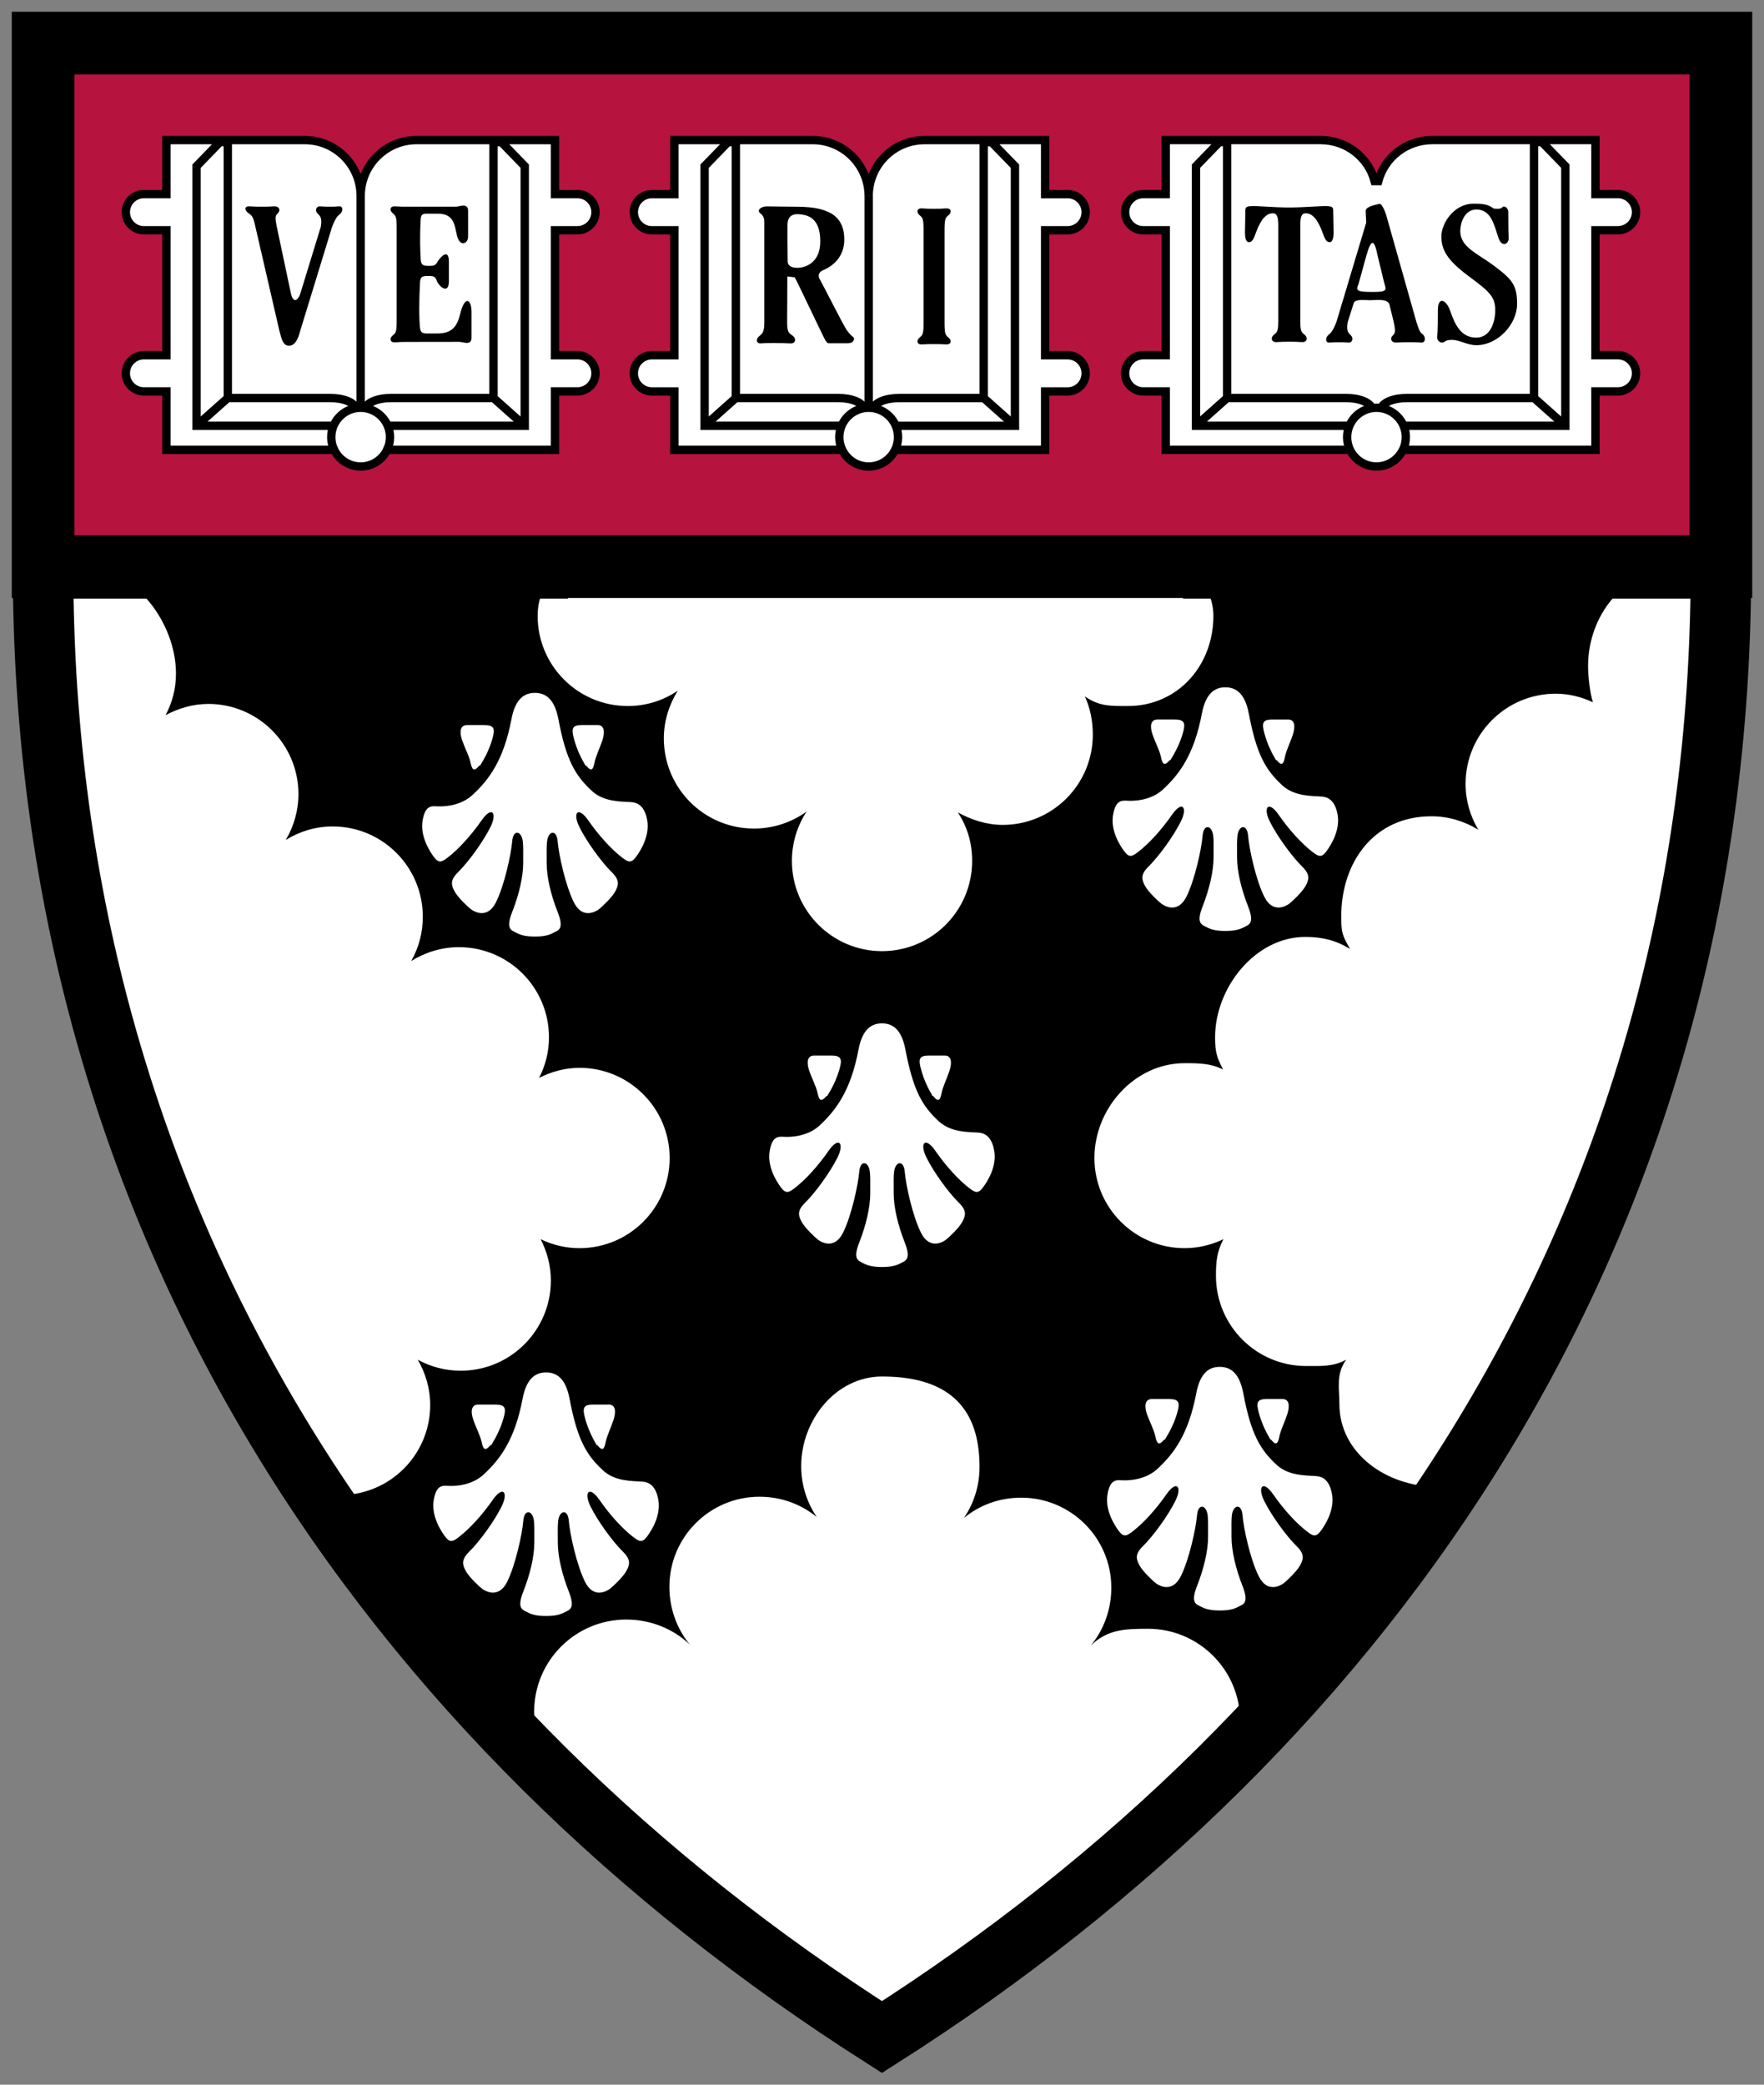 <?xml version="1.0" encoding="UTF-8" standalone="no"?>
<svg
   xmlns:dc="http://purl.org/dc/elements/1.1/"
   xmlns:cc="http://creativecommons.org/ns#"
   xmlns:rdf="http://www.w3.org/1999/02/22-rdf-syntax-ns#"
   xmlns:svg="http://www.w3.org/2000/svg"
   xmlns="http://www.w3.org/2000/svg"
   version="1.1"
   id="svg2"
   viewBox="0 0 150 177.214"
   height="177.214"
   width="150">
  <rect x="0" y="0" width="150" height="177.214" fill="#808080" stroke="none"/>
  <g
     transform="translate(-3.9631617e-6,-875.148)"
     id="layer1">
    <path
       d="m 146.336,923.465 c 0,55.156 -29.675,98.017 -71.339,124.535 C 33.337,1021.482 3.664,978.621 3.664,923.465 l 142.672,0 z"
       style="fill:#ffffff;fill-opacity:1;fill-rule:nonzero;stroke:none"
       id="path8130" />
    <path
       d="m 103.17,923.465 43.166,0 c 0,56.024 -29.676,98.33 -71.339,124.848 C 33.337,1021.795 3.664,979.489 3.664,923.465 l 42.059,0"
       style="fill:none;stroke:#000000;stroke-width:5.144;stroke-linecap:square;stroke-linejoin:miter;stroke-miterlimit:4;stroke-dasharray:none;stroke-opacity:1"
       id="path8142" />
    <path
       d="m 146.336,922.516 c 0,1.502 -0.091,0.317 -0.099,0.949 -1.038,-0.525 -2.293,0 -3.533,0 -4.654,0 -7.664,4.064 -7.664,8.294 0,0.874 0.156,2.324 0.414,3.087 -0.967,-0.45 -2.037,-0.729 -3.164,-0.729 -4.236,0 -7.666,3.434 -7.666,7.666 0,1.431 0.402,2.754 1.082,3.896 -1.165,-0.713 -2.524,-1.141 -3.989,-1.141 -4.866,0 -7.668,3.876 -7.668,8.532 0,1.381 0.109,1.623 0.751,2.746 -1.175,-0.725 -2.336,-1.022 -3.814,-1.022 -4.236,0 -7.662,4.298 -7.662,8.53 0,1.26 0.143,1.698 0.68,2.742 -1.032,-0.525 -2.037,-0.539 -3.277,-0.539 -4.236,0 -7.664,3.828 -7.664,8.059 0,4.234 3.428,7.664 7.664,7.664 1.187,0 2.299,-0.279 3.307,-0.761 -0.549,1.054 -0.636,1.851 -0.636,3.119 0,4.228 3.434,7.662 7.664,7.662 1.336,0 2.32,0.061 3.412,-0.537 -0.886,1.232 -0.581,2.37 -0.581,3.763 0,4.234 4.062,7.036 8.294,7.036 0.567,0 1.098,-0.42 1.629,-0.535 -6.123,9.23 -13.922,18.64 -21.921,26.31 1.559,-1.435 3.555,-3.577 3.555,-5.865 0,-4.327 -3.509,-7.837 -7.837,-7.837 -2.085,0 -3.444,0.087 -4.849,1.413 1.092,-1.322 1.736,-3.047 1.736,-4.9 0,-4.232 -3.432,-7.656 -7.664,-7.656 -1.853,0 -3.549,0.63 -4.872,1.73 0.836,-1.224 1.33,-2.73 1.33,-4.331 0,-3.961 -1.583,-7.7 -8.294,-7.7 -3.88,0 -6.872,3.656 -6.872,7.625 0,1.597 0.491,3.101 1.33,4.328 -1.328,-1.094 -3.02,-1.732 -4.872,-1.732 -4.234,0 -7.664,3.426 -7.664,7.658 0,1.857 0.64,3.575 1.738,4.91 -1.405,-1.335 -3.317,-2.128 -5.407,-2.128 -4.324,0 -7.831,3.505 -7.831,7.831 0,2.287 1.127,5.221 2.687,6.656 -7.999,-7.67 -15.168,-16.133 -21.289,-25.363 0.531,0.119 1.536,0.295 2.098,0.295 4.234,0 7.664,-3.426 7.664,-7.664 0,-1.397 -0.402,-2.713 -1.058,-3.842 1.096,0.598 2.322,0.935 3.656,0.935 4.23,0 7.662,-3.436 7.662,-7.666 0,-1.27 -0.325,-2.459 -0.87,-3.513 1.003,0.481 2.118,0.761 3.303,0.761 4.236,0 7.668,-3.43 7.668,-7.664 0,-4.23 -3.432,-7.666 -7.668,-7.666 -1.236,0 -2.404,0.335 -3.436,0.854 0.537,-1.038 0.842,-2.19 0.842,-3.45 0,-4.232 -3.43,-7.662 -7.664,-7.662 -1.48,0 -2.879,0.452 -4.05,1.177 0.64,-1.123 0.985,-2.388 0.985,-3.769 0,-4.232 -3.432,-7.67 -7.664,-7.67 -1.466,0 -2.828,0.43 -3.991,1.151 0.68,-1.151 1.08,-2.469 1.08,-3.9 0,-4.23 -3.43,-7.666 -7.664,-7.666 -1.308,0 -2.552,0.378 -3.634,0.957 0.573,-1.072 0.884,-2.249 0.884,-3.551 0,-4.23 -3.432,-8.927 -7.666,-8.927 -1.234,0 -2.493,-0.525 -3.531,0 -0.026,-1.995 -0.097,1.464 -0.097,-0.949 l 43.925,0 c -1.076,2.188 -1.876,3.151 -1.876,4.987 0,4.232 3.432,7.662 7.664,7.662 1.587,0 3.034,-0.478 4.254,-1.304 -0.731,1.173 -1.187,2.57 -1.187,4.056 0,4.236 3.432,7.664 7.664,7.664 1.672,0 3.22,-0.537 4.48,-1.448 -0.789,1.205 -1.254,2.651 -1.254,4.197 0,4.238 3.43,7.672 7.662,7.672 4.234,0 7.664,-3.434 7.664,-7.672 0,-1.546 -0.422,-2.921 -1.217,-4.125 1.118,0.628 2.443,1.064 3.814,1.064 4.234,0 7.664,-3.432 7.664,-7.67 0,-1.153 -0.22,-2.263 -0.674,-3.246 1.219,0.826 2.073,0.812 3.658,0.812 4.234,0 7.27,-3.43 7.27,-7.662 0,-1.837 -0.959,-2.8 -2.031,-4.987 l 45.189,0 z"
       style="fill:#000000;fill-opacity:1;fill-rule:nonzero;stroke:none"
       id="path8154" />
    <path
       id="path8158"
       d="m 104.194,933.574 c -0.874,0 -1.663,0.482 -1.994,2.235 -0.658,3.477 -1.901,5.15 -3.322,6.461 -1.034,0.949 -2.483,0.975 -2.994,0.947 -0.513,-0.03 -1.026,-0.056 -1.238,1.22 -0.216,1.282 0.537,2.529 0.969,3.096 0.42,0.563 0.687,0.404 1.17,0.031 0.973,-0.747 2.027,-1.936 2.873,-3.155 0.862,-1.242 1.36,-0.65 0.755,0.567 -0.602,1.217 -1.844,2.942 -2.777,3.864 -0.682,0.672 -0.546,1.105 -0.272,1.61 0.271,0.503 1.116,1.309 1.393,1.517 0.269,0.204 1.385,0.863 2.118,-0.57 0.723,-1.425 1.298,-4.103 1.387,-5.204 0.091,-1.066 0.814,-0.894 0.907,0.031 0.044,0.45 0.025,0.623 0.025,1.814 0,1.189 -0.361,2.705 -0.932,4.167 -0.575,1.456 -0.061,1.543 0.331,1.755 0.394,0.208 0.816,0.325 1.601,0.325 0.787,0 1.207,-0.117 1.604,-0.325 0.394,-0.212 0.909,-0.299 0.334,-1.755 -0.577,-1.462 -0.941,-2.978 -0.941,-4.167 0,-1.191 -0.013,-1.365 0.031,-1.814 0.089,-0.925 0.815,-1.097 0.91,-0.031 0.085,1.102 0.664,3.78 1.387,5.204 0.727,1.433 1.843,0.774 2.115,0.57 0.273,-0.208 1.12,-1.014 1.393,-1.517 0.271,-0.505 0.411,-0.938 -0.272,-1.61 -0.933,-0.921 -2.174,-2.647 -2.78,-3.864 -0.606,-1.217 -0.108,-1.809 0.755,-0.567 0.842,1.219 1.903,2.408 2.87,3.155 0.493,0.373 0.754,0.532 1.177,-0.031 0.424,-0.567 1.182,-1.814 0.972,-3.096 -0.214,-1.276 -0.849,-1.542 -1.362,-1.576 -0.842,-0.057 -2.314,-0.006 -3.347,-0.95 -1.421,-1.31 -2.189,-2.625 -2.848,-6.102 -0.329,-1.754 -1.121,-2.235 -1.997,-2.235 z m -58.707,0.474 c -0.88,0 -1.666,0.478 -1.997,2.235 -0.658,3.477 -1.904,5.151 -3.325,6.455 -1.028,0.947 -2.481,0.981 -2.994,0.954 -0.515,-0.03 -1.024,-0.058 -1.238,1.22 -0.208,1.28 0.547,2.529 0.969,3.096 0.424,0.565 0.689,0.403 1.177,0.031 0.967,-0.743 2.027,-1.938 2.873,-3.155 0.862,-1.244 1.36,-0.657 0.755,0.563 -0.604,1.223 -1.845,2.949 -2.78,3.87 -0.682,0.668 -0.544,1.102 -0.272,1.607 0.273,0.507 1.117,1.305 1.39,1.517 0.271,0.202 1.391,0.864 2.115,-0.567 0.725,-1.425 1.302,-4.103 1.393,-5.204 0.085,-1.07 0.817,-0.894 0.904,0.028 0.044,0.45 0.031,0.623 0.031,1.817 0,1.187 -0.36,2.709 -0.935,4.161 -0.577,1.46 -0.061,1.552 0.331,1.752 0.394,0.216 0.815,0.334 1.604,0.334 0.785,0 1.207,-0.118 1.598,-0.334 0.396,-0.2 0.911,-0.292 0.334,-1.752 -0.577,-1.452 -0.935,-2.974 -0.935,-4.161 0,-1.195 -0.014,-1.368 0.031,-1.817 0.089,-0.921 0.815,-1.098 0.904,-0.028 0.089,1.102 0.667,3.78 1.39,5.204 0.727,1.431 1.844,0.769 2.118,0.567 0.271,-0.212 1.119,-1.01 1.39,-1.517 0.273,-0.505 0.407,-0.939 -0.272,-1.607 -0.935,-0.921 -2.172,-2.647 -2.78,-3.87 -0.602,-1.221 -0.108,-1.808 0.755,-0.563 0.846,1.217 1.903,2.412 2.87,3.155 0.489,0.373 0.756,0.534 1.18,-0.031 0.424,-0.567 1.181,-1.816 0.969,-3.096 -0.212,-1.278 -0.844,-1.54 -1.359,-1.576 -0.844,-0.057 -2.318,-0.003 -3.347,-0.95 -1.423,-1.314 -2.194,-2.625 -2.851,-6.102 -0.333,-1.758 -1.118,-2.235 -1.994,-2.235 z m 52.936,2.266 c -0.6,0 -0.655,0.592 -0.415,1.282 0.236,0.684 0.595,1.334 0.712,1.901 0.119,0.569 0.269,0.836 0.743,0.269 l 0.068,-0.01 c 0.386,-0.626 0.775,-1.348 1.04,-2.248 0.26,-0.892 0.172,-1.195 -0.69,-1.195 l -1.458,0 z m 9.749,0 c -0.812,0 -0.896,0.303 -0.65,1.195 0.244,0.9 0.61,1.622 0.972,2.248 l 0.068,0.01 c 0.45,0.567 0.591,0.299 0.7,-0.269 0.115,-0.567 0.451,-1.217 0.675,-1.901 0.222,-0.69 0.169,-1.282 -0.39,-1.282 l -1.375,0 z m -68.463,0.471 c -0.594,0 -0.651,0.599 -0.415,1.285 0.24,0.688 0.595,1.333 0.718,1.904 0.117,0.565 0.266,0.832 0.74,0.263 l 0.071,-0.006 c 0.388,-0.624 0.778,-1.347 1.037,-2.251 0.264,-0.892 0.172,-1.195 -0.69,-1.195 l -1.461,0 z m 9.753,0 c -0.816,0 -0.894,0.303 -0.65,1.195 0.248,0.904 0.611,1.627 0.975,2.251 l 0.068,0.006 c 0.45,0.569 0.587,0.302 0.7,-0.263 0.111,-0.571 0.446,-1.217 0.672,-1.904 0.226,-0.686 0.167,-1.285 -0.39,-1.285 l -1.375,0 z m 25.536,25.357 c -0.876,0 -1.664,0.474 -1.997,2.235 -0.66,3.477 -1.901,5.141 -3.322,6.458 -1.03,0.947 -2.48,0.978 -2.991,0.95 -0.517,-0.032 -1.028,-0.057 -1.242,1.223 -0.214,1.282 0.545,2.525 0.969,3.09 0.42,0.571 0.687,0.407 1.177,0.034 0.967,-0.751 2.026,-1.94 2.87,-3.161 0.864,-1.24 1.36,-0.654 0.755,0.573 -0.606,1.217 -1.842,2.946 -2.777,3.867 -0.682,0.664 -0.544,1.097 -0.272,1.604 0.273,0.505 1.12,1.314 1.393,1.52 0.267,0.204 1.384,0.859 2.112,-0.57 0.723,-1.425 1.3,-4.103 1.393,-5.204 0.085,-1.066 0.815,-0.894 0.904,0.031 0.044,0.442 0.031,0.625 0.031,1.814 0,1.187 -0.364,2.707 -0.935,4.167 -0.577,1.452 -0.063,1.545 0.331,1.755 0.394,0.206 0.814,0.325 1.601,0.325 0.789,0 1.211,-0.119 1.598,-0.325 0.394,-0.21 0.913,-0.303 0.341,-1.755 -0.575,-1.46 -0.941,-2.98 -0.941,-4.167 0,-1.189 -0.016,-1.372 0.028,-1.814 0.093,-0.925 0.82,-1.097 0.913,-0.031 0.089,1.102 0.664,3.78 1.393,5.204 0.723,1.429 1.843,0.774 2.108,0.57 0.273,-0.206 1.121,-1.015 1.39,-1.52 0.275,-0.507 0.41,-0.94 -0.269,-1.604 -0.937,-0.921 -2.178,-2.65 -2.78,-3.867 -0.612,-1.227 -0.106,-1.813 0.755,-0.573 0.846,1.221 1.902,2.41 2.867,3.161 0.491,0.373 0.76,0.537 1.18,-0.034 0.428,-0.565 1.181,-1.808 0.969,-3.09 -0.208,-1.28 -0.845,-1.546 -1.356,-1.582 -0.844,-0.053 -2.319,-0.003 -3.353,-0.95 -1.421,-1.306 -2.183,-2.622 -2.848,-6.099 -0.329,-1.762 -1.118,-2.235 -1.994,-2.235 z m -5.774,2.737 c -0.592,0 -0.653,0.598 -0.415,1.282 0.238,0.688 0.593,1.337 0.712,1.907 0.121,0.559 0.269,0.834 0.743,0.263 l 0.074,-0.01 c 0.388,-0.626 0.773,-1.345 1.034,-2.251 0.264,-0.894 0.173,-1.192 -0.687,-1.192 l -1.461,0 z m 9.749,0 c -0.812,0 -0.899,0.298 -0.647,1.192 0.244,0.906 0.611,1.625 0.975,2.251 l 0.065,0.01 c 0.446,0.571 0.589,0.296 0.7,-0.263 0.115,-0.571 0.449,-1.22 0.675,-1.907 0.228,-0.684 0.169,-1.282 -0.39,-1.282 l -1.378,0 z M 103.724,991.34 c -0.88,0 -1.664,0.477 -1.997,2.232 -0.66,3.479 -1.902,5.15 -3.319,6.452 -1.034,0.951 -2.486,0.988 -2.997,0.96 -0.515,-0.032 -1.03,-0.065 -1.238,1.217 -0.212,1.28 0.542,2.529 0.966,3.099 0.426,0.563 0.69,0.397 1.18,0.025 0.965,-0.747 2.024,-1.931 2.87,-3.152 0.862,-1.244 1.362,-0.652 0.755,0.567 -0.606,1.217 -1.843,2.946 -2.78,3.867 -0.682,0.67 -0.544,1.097 -0.272,1.604 0.273,0.505 1.12,1.314 1.393,1.52 0.267,0.206 1.382,0.862 2.111,-0.567 0.725,-1.427 1.3,-4.102 1.393,-5.207 0.089,-1.066 0.814,-0.89 0.907,0.031 0.044,0.454 0.031,0.627 0.031,1.814 0,1.195 -0.367,2.713 -0.938,4.167 -0.579,1.46 -0.061,1.549 0.331,1.756 0.394,0.21 0.817,0.325 1.604,0.325 0.787,0 1.207,-0.115 1.598,-0.325 0.396,-0.206 0.913,-0.295 0.334,-1.756 -0.571,-1.454 -0.935,-2.972 -0.935,-4.167 0,-1.187 -0.016,-1.361 0.028,-1.814 0.089,-0.921 0.818,-1.097 0.907,-0.031 0.089,1.106 0.666,3.781 1.393,5.207 0.725,1.429 1.844,0.773 2.111,0.567 0.273,-0.206 1.122,-1.015 1.393,-1.52 0.273,-0.507 0.409,-0.934 -0.272,-1.604 -0.937,-0.921 -2.175,-2.65 -2.777,-3.867 -0.608,-1.219 -0.11,-1.811 0.755,-0.567 0.846,1.221 1.9,2.405 2.867,3.152 0.489,0.372 0.752,0.538 1.177,-0.025 0.424,-0.571 1.185,-1.819 0.969,-3.099 -0.21,-1.282 -0.845,-1.54 -1.356,-1.576 -0.846,-0.063 -2.322,-5e-4 -3.35,-0.95 -1.423,-1.308 -2.189,-2.623 -2.848,-6.102 -0.331,-1.756 -1.118,-2.232 -1.994,-2.232 z m -57.289,0.474 c -0.878,0 -1.666,0.478 -1.997,2.235 -0.658,3.477 -1.904,5.146 -3.325,6.455 -1.03,0.947 -2.479,0.983 -2.994,0.954 -0.513,-0.036 -1.026,-0.063 -1.238,1.217 -0.212,1.282 0.545,2.534 0.969,3.093 0.424,0.571 0.689,0.407 1.177,0.034 0.969,-0.745 2.025,-1.936 2.873,-3.155 0.864,-1.242 1.358,-0.66 0.755,0.56 -0.604,1.222 -1.843,2.949 -2.78,3.87 -0.678,0.672 -0.544,1.105 -0.272,1.61 0.271,0.503 1.117,1.306 1.39,1.514 0.273,0.208 1.391,0.864 2.118,-0.56 0.725,-1.437 1.298,-4.109 1.387,-5.211 0.091,-1.07 0.818,-0.892 0.907,0.028 0.044,0.452 0.031,0.625 0.031,1.814 0,1.193 -0.361,2.71 -0.938,4.17 -0.575,1.456 -0.061,1.544 0.331,1.752 0.394,0.208 0.822,0.325 1.607,0.325 0.787,0 1.206,-0.117 1.601,-0.325 0.394,-0.208 0.906,-0.296 0.331,-1.752 -0.575,-1.46 -0.935,-2.978 -0.935,-4.17 0,-1.189 -0.018,-1.363 0.028,-1.814 0.089,-0.919 0.82,-1.098 0.907,-0.028 0.089,1.102 0.668,3.774 1.393,5.211 0.725,1.425 1.842,0.768 2.112,0.56 0.271,-0.208 1.12,-1.011 1.393,-1.514 0.271,-0.505 0.409,-0.938 -0.272,-1.61 -0.935,-0.921 -2.174,-2.647 -2.78,-3.87 -0.602,-1.221 -0.105,-1.803 0.759,-0.56 0.84,1.219 1.901,2.41 2.87,3.155 0.485,0.372 0.754,0.537 1.177,-0.034 0.424,-0.559 1.178,-1.811 0.966,-3.093 -0.212,-1.28 -0.843,-1.542 -1.356,-1.576 -0.842,-0.063 -2.322,-4e-4 -3.35,-0.954 -1.421,-1.31 -2.192,-2.619 -2.848,-6.096 -0.333,-1.758 -1.116,-2.235 -1.994,-2.235 z m 51.515,2.263 c -0.598,0 -0.657,0.592 -0.421,1.282 0.246,0.684 0.599,1.333 0.718,1.904 0.121,0.563 0.267,0.832 0.746,0.269 l 0.068,-0.016 c 0.382,-0.62 0.774,-1.342 1.037,-2.248 0.26,-0.89 0.172,-1.192 -0.694,-1.192 l -1.455,0 z m 9.749,0 c -0.812,0 -0.898,0.302 -0.65,1.192 0.246,0.906 0.615,1.628 0.975,2.248 l 0.062,0.016 c 0.45,0.563 0.594,0.293 0.703,-0.269 0.115,-0.571 0.453,-1.22 0.675,-1.904 0.224,-0.69 0.166,-1.282 -0.396,-1.282 l -1.368,0 z m -67.039,0.474 c -0.596,0 -0.657,0.596 -0.415,1.282 0.234,0.69 0.593,1.338 0.712,1.901 0.119,0.569 0.267,0.838 0.743,0.269 l 0.071,-0.006 c 0.388,-0.628 0.773,-1.355 1.034,-2.257 0.262,-0.892 0.175,-1.189 -0.687,-1.189 l -1.458,0 z m 9.749,0 c -0.812,0 -0.896,0.297 -0.65,1.189 0.248,0.902 0.611,1.629 0.975,2.257 l 0.068,0.006 c 0.448,0.569 0.587,0.299 0.7,-0.269 0.115,-0.563 0.448,-1.211 0.672,-1.901 0.222,-0.686 0.169,-1.282 -0.39,-1.282 l -1.375,0 z"
       style="fill:#ffffff;fill-opacity:1;fill-rule:nonzero;stroke:none" />
    <path
       id="path8216"
       style="fill:#b7133f;fill-opacity:1;fill-rule:nonzero;stroke:none"
       d="m 3.664,878.812 142.672,0 0,44.506 -142.672,0 0,-44.506 z" />
    <path
       id="path8226"
       style="fill:none;stroke:#000000;stroke-width:5.328;stroke-linecap:butt;stroke-linejoin:miter;stroke-miterlimit:4;stroke-dasharray:none;stroke-opacity:1"
       d="m 3.664,878.812 142.672,0 0,44.506 -142.672,0 0,-44.506 z" />
    <g
       transform="matrix(1.585,0,0,1.585,-137.867,310.089)"
       id="g8784">
      <path
         id="path8238"
         style="fill:#ffffff;fill-opacity:1;fill-rule:nonzero;stroke:none"
         d="m 106.332,367.018 c 0,-1.657 1.343,-3.001 3,-3.001 l 7.424,0 0,2.896 1.205,0 c 0.535,0 0.971,0.435 0.971,0.97 0,0.536 -0.436,0.971 -0.971,0.971 l -1.205,0 0,6.701 1.205,0 c 0.535,0 0.971,0.436 0.971,0.971 0,0.536 -0.436,0.97 -0.971,0.97 l -1.205,0 0,3.134 -9.005,0 c -0.253,0.527 -0.794,0.894 -1.419,0.894 -0.627,0 -1.165,-0.366 -1.421,-0.894 l -9.002,0 0,-3.134 -1.205,0 c -0.539,0 -0.971,-0.434 -0.971,-0.97 0,-0.535 0.432,-0.971 0.971,-0.971 l 1.205,0 0,-6.701 -1.205,0 c -0.539,0 -0.971,-0.435 -0.971,-0.971 0,-0.535 0.432,-0.97 0.971,-0.97 l 1.205,0 0,-2.896 7.423,0 c 1.657,0 3.001,1.344 3.001,3.001" />
      <path
         id="path8242"
         style="fill:none;stroke:#000000;stroke-width:0.448;stroke-linecap:butt;stroke-linejoin:miter;stroke-miterlimit:4;stroke-dasharray:none;stroke-opacity:1"
         d="m 106.332,367.018 c 0,-1.657 1.343,-3.001 3,-3.001 l 7.424,0 0,2.896 1.205,0 c 0.535,0 0.971,0.435 0.971,0.97 0,0.536 -0.436,0.971 -0.971,0.971 l -1.205,0 0,6.701 1.205,0 c 0.535,0 0.971,0.436 0.971,0.971 0,0.536 -0.436,0.97 -0.971,0.97 l -1.205,0 0,3.134 -9.005,0 c -0.253,0.527 -0.794,0.894 -1.419,0.894 -0.627,0 -1.165,-0.366 -1.421,-0.894 l -9.002,0 0,-3.134 -1.205,0 c -0.539,0 -0.971,-0.434 -0.971,-0.97 0,-0.535 0.432,-0.971 0.971,-0.971 l 1.205,0 0,-6.701 -1.205,0 c -0.539,0 -0.971,-0.435 -0.971,-0.971 0,-0.535 0.432,-0.97 0.971,-0.97 l 1.205,0 0,-2.896 7.423,0 c 1.657,0 3.001,1.344 3.001,3.001 z m 0,0 0,11.354" />
      <path
         id="path8246"
         style="fill:#000000;fill-opacity:1;fill-rule:nonzero;stroke:none"
         d="m 109.554,370.413 c 0.018,0.294 0.111,0.35 0.406,0.35 0.296,0 0.369,0 0.496,-0.221 0.13,-0.221 0.609,-0.774 0.609,0 l 0,1.031 c 0,0.772 -0.545,0.276 -0.645,0 -0.089,-0.241 -0.164,-0.269 -0.46,-0.269 -0.295,0 -0.425,0.029 -0.443,0.324 -0.056,1.022 -0.056,1.952 0,2.467 0.02,0.203 0.11,0.295 0.35,0.295 l 0.589,0 c 0.902,0 1.087,-0.534 1.235,-1.123 0.221,-0.887 0.589,-0.756 0.589,-0.019 l 0,1.363 c 0,0.441 -0.422,0.24 -0.645,0.228 l -2.81,0.004 c -0.271,0 -0.376,0.002 -0.647,0.022 -0.27,0.016 -0.314,-0.204 -0.146,-0.351 0.169,-0.147 0.225,-0.164 0.231,-0.736 l 0,-5.119 c -0.006,-0.574 -0.062,-0.591 -0.231,-0.739 -0.168,-0.146 -0.124,-0.369 0.146,-0.349 0.271,0.018 0.376,0.018 0.647,0.018 l 2.627,0 c 0.221,-0.014 0.644,-0.215 0.644,0.228 l 0,1.36 c 0,0.425 -0.443,0.573 -0.591,-0.016 -0.146,-0.59 -0.146,-1.198 -1.049,-1.198 l -0.589,0 c -0.24,0 -0.3,0.091 -0.314,0.294 -0.055,0.904 -0.028,1.676 0,2.156" />
      <path
         id="path8250"
         style="fill:none;stroke:#000000;stroke-width:0.448;stroke-linecap:butt;stroke-linejoin:miter;stroke-miterlimit:4;stroke-dasharray:none;stroke-opacity:1"
         d="m 97.527,379.34 1.677,-1.491 m 8.546,2.783 c 0.1,-0.207 0.156,-0.438 0.156,-0.682 0,-0.871 -0.705,-1.577 -1.575,-1.577 -0.871,0 -1.577,0.706 -1.577,1.577 0,0.245 0.056,0.475 0.156,0.682 m 1.181,-2.25 c -0.146,-0.294 -0.645,-0.532 -1.417,-0.532 l -5.47,0 0,-13.723 -0.426,0 -1.251,1.29 0,13.924 7.331,0 m 1.712,-0.959 c 0.149,-0.294 0.645,-0.532 1.419,-0.532 l 5.47,0 0,-13.723 0.424,0 1.251,1.29 0,13.924 -7.33,0 m 7.33,0 -1.675,-1.491" />
      <path
         id="path8254"
         style="fill:#000000;fill-opacity:1;fill-rule:nonzero;stroke:none"
         d="m 103.081,374.275 c -0.121,0.465 -0.294,0.77 -0.598,0.77 -0.304,0 -0.388,-0.323 -0.509,-0.79 l -1.291,-5.596 c -0.122,-0.574 -0.189,-0.591 -0.39,-0.739 -0.2,-0.146 -0.205,-0.369 0.075,-0.349 0.28,0.018 0.386,0.018 0.661,0.018 0.275,0 0.383,0 0.656,-0.018 0.273,-0.02 0.36,0.203 0.223,0.349 -0.139,0.147 -0.195,0.165 -0.077,0.739 l 0.749,3.539 c 0.119,0.6 0.399,0.453 0.529,0.005 l 1.087,-3.544 c 0.09,-0.574 -0.1,-0.591 -0.207,-0.739 -0.107,-0.146 -0.037,-0.369 0.171,-0.349 0.21,0.018 0.291,0.018 0.505,0.018 0.214,0 0.295,0 0.511,-0.018 0.216,-0.02 0.221,0.247 0.066,0.395 -0.156,0.147 -0.209,0.133 -0.439,0.693 l -1.722,5.616 z" />
    </g>
    <g
       transform="matrix(1.585,0,0,1.585,-137.867,310.089)"
       id="g8791">
      <path
         id="path8258"
         style="fill:#ffffff;fill-opacity:1;fill-rule:nonzero;stroke:none"
         d="m 133.587,381.524 c 0.625,0 1.164,-0.366 1.416,-0.894 l 8.05,0 0,-3.132 1.204,0 c 0.537,0 0.971,-0.435 0.971,-0.971 0,-0.535 -0.434,-0.971 -0.971,-0.971 l -1.204,0 0,-6.701 1.204,0 c 0.537,0 0.971,-0.435 0.971,-0.97 0,-0.536 -0.434,-0.971 -0.971,-0.971 l -1.204,0 0,-2.896 -6.468,0 c -1.659,0 -2.999,1.344 -2.999,3.001 0,-1.657 -1.345,-3.001 -3.001,-3.001 l -7.424,0 0,2.896 -1.204,0 c -0.539,0 -0.971,0.435 -0.971,0.971 0,0.535 0.432,0.97 0.971,0.97 l 1.204,0 0,6.701 -1.204,0 c -0.539,0 -0.971,0.436 -0.971,0.971 0,0.536 0.432,0.971 0.971,0.971 l 1.204,0 0,3.132 9.005,0 c 0.254,0.527 0.792,0.894 1.42,0.894" />
      <path
         id="path8262"
         style="fill:none;stroke:#000000;stroke-width:0.448;stroke-linecap:butt;stroke-linejoin:miter;stroke-miterlimit:4;stroke-dasharray:none;stroke-opacity:1"
         d="m 133.587,381.524 c 0.625,0 1.164,-0.366 1.416,-0.894 l 8.05,0 0,-3.132 1.204,0 c 0.537,0 0.971,-0.435 0.971,-0.971 0,-0.535 -0.434,-0.971 -0.971,-0.971 l -1.204,0 0,-6.701 1.204,0 c 0.537,0 0.971,-0.435 0.971,-0.97 0,-0.536 -0.434,-0.971 -0.971,-0.971 l -1.204,0 0,-2.896 -6.468,0 c -1.659,0 -2.999,1.344 -2.999,3.001 0,-1.657 -1.345,-3.001 -3.001,-3.001 l -7.424,0 0,2.896 -1.204,0 c -0.539,0 -0.971,0.435 -0.971,0.971 0,0.535 0.432,0.97 0.971,0.97 l 1.204,0 0,6.701 -1.204,0 c -0.539,0 -0.971,0.436 -0.971,0.971 0,0.536 0.432,0.971 0.971,0.971 l 1.204,0 0,3.132 9.005,0 c 0.254,0.527 0.792,0.894 1.42,0.894 z m 1.419,-0.892 c 0.1,-0.207 0.156,-0.439 0.156,-0.682 0,-0.871 -0.706,-1.577 -1.575,-1.577 -0.87,0 -1.577,0.706 -1.577,1.577 0,0.244 0.058,0.475 0.158,0.682 m 1.18,-2.25 c -0.15,-0.295 -0.644,-0.532 -1.417,-0.532 l -5.471,0 0,-13.723 -0.424,0 -1.252,1.29 0,13.924 7.331,0 m -7.331,0 1.676,-1.491 m 7.129,-10.831 0,11.354 m 0.24,0.01 c 0.145,-0.295 0.642,-0.532 1.416,-0.532 l 4.514,0 0,-13.723 0.421,0 1.254,1.29 0,13.924 -6.374,0 m 6.374,0 -1.675,-1.491" />
      <path
         id="path8266"
         style="fill:#000000;fill-opacity:1;fill-rule:nonzero;stroke:none"
         d="m 129.23,369.432 0.01,1.086 c 0,0.185 0.129,0.35 0.515,0.35 0.386,0 1.235,-0.221 1.235,-1.419 0,-1.196 -0.609,-1.381 -0.979,-1.438 -0.366,-0.055 -0.781,-0.036 -0.781,0.573 l 0,0.848 z m -0.672,5.47 c -0.239,0 -0.515,0 -0.755,0.018 -0.239,0.019 -0.278,-0.201 -0.129,-0.35 0.147,-0.145 0.314,-0.166 0.314,-0.736 l 0,-5.36 c 0,-0.239 -0.019,-0.367 -0.221,-0.534 -0.203,-0.165 0.055,-0.367 0.349,-0.367 0.294,0 1.144,0.018 1.621,0.018 1.916,0 2.541,0.645 2.541,1.768 0,0.848 -0.524,1.38 -1.141,1.64 -0.175,0.074 -0.23,0.193 -0.23,0.285 0,0.092 0.016,0.139 0.1,0.278 0.084,0.136 1.244,2.429 1.4,2.643 0.158,0.212 0.25,0.304 0.359,0.386 0.07,0.051 0.066,0.323 -0.321,0.323 l -1.011,0 c 0,0 -0.066,0.018 -0.185,-0.184 -0.12,-0.203 -1.501,-3.141 -1.63,-3.353 l -0.396,-0.046 -0.011,2.505 c 0,0.57 0.161,0.554 0.329,0.699 0.168,0.147 0.119,0.406 -0.156,0.388 -0.273,-0.018 -0.551,-0.018 -0.825,-0.018" />
      <path
         id="path8270"
         style="fill:#000000;fill-opacity:1;fill-rule:nonzero;stroke:none"
         d="m 137.657,373.888 c 0.005,0.571 0.062,0.589 0.228,0.738 0.169,0.146 0.129,0.367 -0.146,0.349 -0.271,-0.016 -0.376,-0.016 -0.647,-0.016 -0.269,0 -0.374,0 -0.647,0.016 -0.269,0.019 -0.311,-0.203 -0.144,-0.349 0.168,-0.149 0.226,-0.166 0.23,-0.738 l 0,-5.12 c -0.004,-0.573 -0.062,-0.589 -0.23,-0.736 -0.168,-0.149 -0.125,-0.369 0.144,-0.351 0.274,0.02 0.379,0.02 0.647,0.02 0.271,0 0.376,0 0.647,-0.02 0.275,-0.018 0.315,0.203 0.146,0.351 -0.165,0.147 -0.223,0.164 -0.228,0.736 l 0,5.12 z" />
    </g>
    <g
       transform="matrix(1.585,0,0,1.585,-137.867,310.089)"
       id="g8797">
      <path
         id="path8274"
         style="fill:#ffffff;fill-opacity:1;fill-rule:nonzero;stroke:none"
         d="m 160.927,366.215 c 0.34,-1.276 1.51,-2.199 2.902,-2.199 l 8.748,0 0,2.896 1.205,0 c 0.537,0 0.973,0.435 0.973,0.971 0,0.535 -0.435,0.97 -0.973,0.97 l -1.205,0 0,6.701 1.205,0 c 0.537,0 0.973,0.436 0.973,0.971 0,0.536 -0.435,0.971 -0.973,0.971 l -1.205,0 0,3.132 -10.328,0 c -0.254,0.527 -0.792,0.894 -1.42,0.894 -0.626,0 -1.165,-0.366 -1.421,-0.894 l -9.886,0 0,-3.132 -1.209,0 c -0.534,0 -0.969,-0.435 -0.969,-0.971 0,-0.535 0.435,-0.971 0.969,-0.971 l 1.209,0 0,-6.701 -1.209,0 c -0.534,0 -0.969,-0.435 -0.969,-0.97 0,-0.536 0.435,-0.971 0.969,-0.971 l 1.209,0 0,-2.896 8.306,0 c 1.39,0 2.562,0.922 2.902,2.199 l 0.196,0 z" />
      <path
         id="path8278"
         style="fill:none;stroke:#000000;stroke-width:0.448;stroke-linecap:butt;stroke-linejoin:miter;stroke-miterlimit:4;stroke-dasharray:none;stroke-opacity:1"
         d="m 160.927,366.215 c 0.34,-1.276 1.51,-2.199 2.902,-2.199 l 8.748,0 0,2.896 1.205,0 c 0.537,0 0.973,0.435 0.973,0.971 0,0.535 -0.435,0.97 -0.973,0.97 l -1.205,0 0,6.701 1.205,0 c 0.537,0 0.973,0.436 0.973,0.971 0,0.536 -0.435,0.971 -0.973,0.971 l -1.205,0 0,3.132 -10.328,0 c -0.254,0.527 -0.792,0.894 -1.42,0.894 -0.626,0 -1.165,-0.366 -1.421,-0.894 l -9.886,0 0,-3.132 -1.209,0 c -0.534,0 -0.969,-0.435 -0.969,-0.971 0,-0.535 0.435,-0.971 0.969,-0.971 l 1.209,0 0,-6.701 -1.209,0 c -0.534,0 -0.969,-0.435 -0.969,-0.97 0,-0.536 0.435,-0.971 0.969,-0.971 l 1.209,0 0,-2.896 8.306,0 c 1.39,0 2.562,0.922 2.902,2.199 l 0.196,0 z m -9.784,13.125 1.674,-1.491 m 9.434,2.783 c 0.1,-0.207 0.154,-0.439 0.154,-0.682 0,-0.871 -0.705,-1.577 -1.575,-1.577 -0.871,0 -1.575,0.706 -1.575,1.577 0,0.244 0.054,0.475 0.154,0.682 m 1.181,-2.25 c -0.147,-0.295 -0.645,-0.532 -1.416,-0.532 l -6.356,0 0,-13.723 -0.422,0 -1.251,1.29 0,13.924 8.21,0 m 1.718,-0.959 c 0.144,-0.295 0.641,-0.532 1.416,-0.532 l 6.794,0 0,-13.723 0.426,0 1.254,1.29 0,13.924 -8.658,0 m 8.658,0 -1.68,-1.491" />
      <path
         id="path8282"
         style="fill:#000000;fill-opacity:1;fill-rule:nonzero;stroke:none"
         d="m 160.294,370.188 c 0.251,-0.87 0.414,-0.901 0.604,0.06 l 0.357,1.471 c 0.128,0.369 0.091,0.443 -0.603,0.443 -0.889,0 -0.945,-0.061 -0.784,-0.431 l 0.425,-1.542 z m 1.229,2.638 0.235,0.964 c 0.116,0.57 0.059,0.588 -0.079,0.736 -0.138,0.147 -0.05,0.369 0.225,0.35 0.27,-0.019 0.451,-0.019 0.728,-0.019 0.276,0 0.307,0 0.589,0.019 0.281,0.019 0.231,-0.336 0.1,-0.432 -0.201,-0.147 -0.206,-0.274 -0.344,-0.654 l -1.583,-5.6 c -0.125,-0.466 -0.301,-0.775 -0.41,-0.752 -0.344,0.08 -0.756,0.171 -0.734,0.403 l 0.028,0.603 -1.603,5.348 c -0.231,0.556 -0.285,0.542 -0.439,0.689 -0.154,0.149 -0.15,0.416 0.065,0.398 0.215,-0.019 0.297,-0.019 0.512,-0.019 0.21,0 0.291,0 0.505,0.019 0.207,0.019 0.278,-0.203 0.17,-0.35 -0.107,-0.149 -0.299,-0.166 -0.207,-0.736 l 0.331,-1.038 c 0.081,-0.229 0.62,-0.149 0.894,-0.149 0.276,0 0.902,-0.106 1.016,0.223" />
      <path
         id="path8286"
         style="fill:#000000;fill-opacity:1;fill-rule:nonzero;stroke:none"
         d="m 156.15,367.632 c 0.37,0 0.815,-0.018 1.451,-0.056 0.889,-0.056 0.907,0 0.907,0.258 0,0.17 0.02,0.921 0.02,1.124 0,0.203 -0.02,0.535 -0.215,0.535 -0.19,0 -0.27,-0.223 -0.385,-0.535 -0.326,-0.885 -0.656,-1.014 -0.889,-1.014 -0.234,0 -0.297,0.185 -0.297,0.665 l 0,5.119 c 0.005,0.571 0.064,0.589 0.24,0.739 0.176,0.145 0.131,0.404 -0.154,0.385 -0.286,-0.019 -0.394,-0.019 -0.679,-0.019 -0.285,0 -0.395,0 -0.68,0.019 -0.282,0.019 -0.328,-0.24 -0.152,-0.385 0.179,-0.15 0.239,-0.168 0.244,-0.739 l 0,-5.119 c 0,-0.48 -0.065,-0.665 -0.299,-0.665 -0.231,0 -0.562,0.129 -0.89,1.014 -0.115,0.312 -0.19,0.535 -0.385,0.535 -0.193,0 -0.212,-0.333 -0.212,-0.535 0,-0.203 0.02,-0.954 0.02,-1.124 0,-0.258 0.019,-0.314 0.909,-0.258 0.636,0.039 1.079,0.056 1.446,0.056" />
      <path
         id="path8290"
         style="fill:#000000;fill-opacity:1;fill-rule:nonzero;stroke:none"
         d="m 164.126,373.102 c 0,-0.672 0.43,-0.58 0.664,0.091 0.219,0.627 0.535,1.419 1.381,1.419 0.848,0 1.03,-0.976 1.03,-1.455 0,-0.755 -0.31,-1.012 -1.474,-1.877 -1.157,-0.866 -1.416,-1.42 -1.416,-2.103 0,-0.68 0.661,-1.749 1.73,-1.749 0.524,0 0.787,0.045 1.059,0.25 0.039,0.028 0.398,0.054 0.47,-0.046 0.109,-0.147 0.331,0.036 0.331,0.239 0,0.203 0,1.087 0.019,1.399 0.018,0.314 -0.362,0.54 -0.55,-0.018 -0.223,-0.642 -0.372,-1.511 -1.18,-1.511 -0.693,0 -0.865,0.823 -0.865,1.144 0,0.884 0.882,1.177 1.839,1.896 0.96,0.719 1.209,1.031 1.209,2.026 0,1.087 -1.03,2.21 -2.183,2.21 -0.497,0 -0.905,-0.285 -1.309,-0.285 -0.403,0 -0.379,0.147 -0.525,0.147 -0.146,0 -0.302,-0.12 -0.268,-0.378 0.037,-0.258 0.037,-1.005 0.037,-1.4" />
    </g>
  </g>
</svg>
